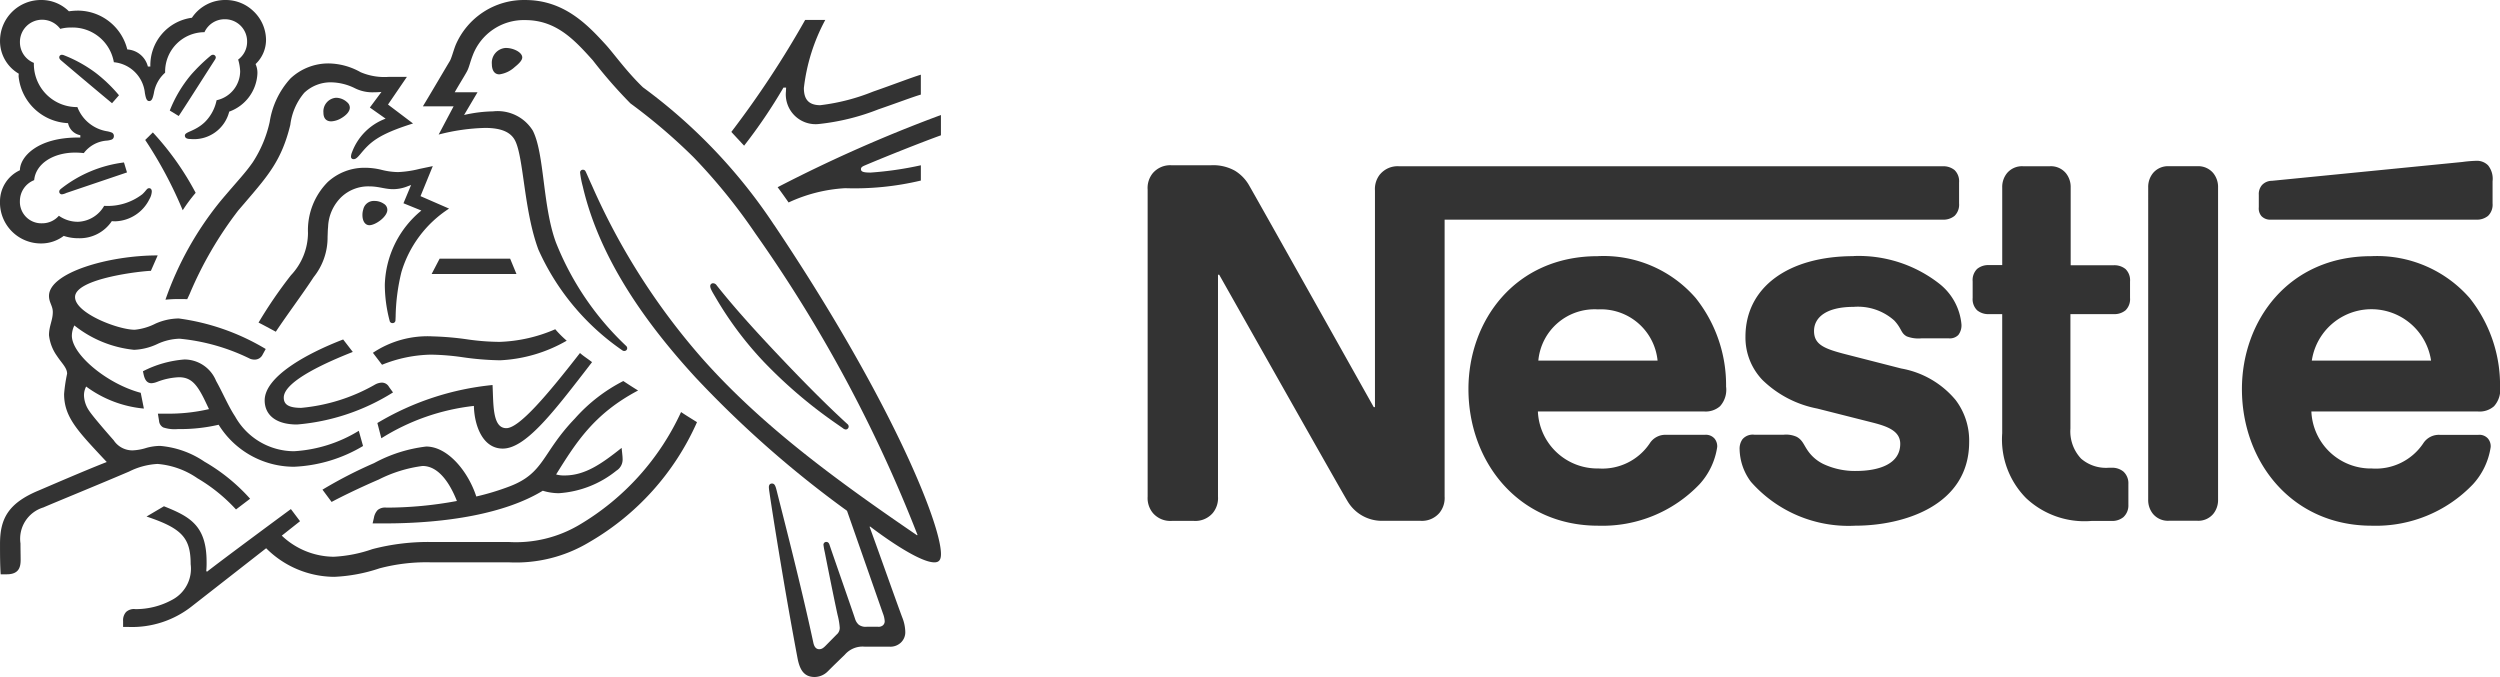 <svg xmlns="http://www.w3.org/2000/svg" width="165.883" height="44.925" viewBox="0 0 165.883 44.925"><g transform="translate(28.057 0)"><path d="M-20.393-13.062A35.838,35.838,0,0,0-29.1-22.2c-1.112-1.069-1.96-2.28-2.5-2.863-1.2-1.311-2.753-2.929-5.308-2.929a4.925,4.925,0,0,0-4.625,3c-.154.4-.275.88-.385,1.056-.242.4-1.332,2.258-1.784,3h2.038l-.991,1.872a13.337,13.337,0,0,1,3.083-.441c.98,0,1.684.232,1.993.848.573,1.146.573,4.614,1.542,7.225a16.069,16.069,0,0,0,5.583,6.694.19.19,0,0,0,.11.033.187.187,0,0,0,.2-.176.212.212,0,0,0-.077-.165,19.146,19.146,0,0,1-4.657-6.87c-.893-2.445-.749-5.881-1.531-7.412a2.741,2.741,0,0,0-2.632-1.276,9.189,9.189,0,0,0-1.927.241l.892-1.508H-41.59c.32-.561.649-1.079.815-1.387.142-.265.2-.594.375-1.045a3.621,3.621,0,0,1,3.49-2.357c2.07,0,3.281,1.332,4.481,2.665a31.883,31.883,0,0,0,2.5,2.863,37.522,37.522,0,0,1,4.184,3.569,38.04,38.04,0,0,1,4.107,5.065,93.582,93.582,0,0,1,10.758,20l-.033.022C-16.495,3.718-21.329.14-25.226-4.275a44.591,44.591,0,0,1-7.257-11.408c-.144-.308-.264-.594-.4-.892-.055-.121-.11-.155-.2-.155a.18.18,0,0,0-.187.187,6.1,6.1,0,0,0,.176.914c1.112,4.8,4.2,9.106,7.488,12.685A70.354,70.354,0,0,0-15.559,5.9l2.379,6.8a1.712,1.712,0,0,1,.121.507.36.36,0,0,1-.11.286.446.446,0,0,1-.352.1h-.715a.767.767,0,0,1-.541-.132.837.837,0,0,1-.242-.375c-.209-.639-1.465-4.218-1.706-4.945-.045-.131-.122-.176-.21-.176a.186.186,0,0,0-.187.187,4.538,4.538,0,0,0,.089.5c.319,1.629.693,3.457.847,4.152a4.8,4.8,0,0,1,.144.837.573.573,0,0,1-.209.473l-.738.749c-.176.176-.276.22-.418.22-.176,0-.32-.121-.386-.43-.837-3.909-2.1-8.753-2.434-10.1-.077-.3-.132-.462-.308-.462-.154,0-.209.11-.209.242a2.626,2.626,0,0,0,.033.308c.2,1.387,1,6.442,1.872,11.055.155.793.452,1.232,1.135,1.232a1.253,1.253,0,0,0,.88-.385c.452-.452.583-.573,1.124-1.1a1.555,1.555,0,0,1,1.31-.528h1.629a1.014,1.014,0,0,0,.782-.276.941.941,0,0,0,.286-.727,2.733,2.733,0,0,0-.209-.958c-.418-1.123-1.762-4.922-2.159-5.99l.034-.022c1.376,1.046,3.38,2.379,4.262,2.379.275,0,.441-.121.441-.551,0-2.025-3.37-10.361-11.067-21.835" transform="translate(43.704 27.993)" fill="#333"/></g><path d="M-11.868-1.869a1.465,1.465,0,0,1,1.344-.859A1.467,1.467,0,0,1-9.039-1.241,1.454,1.454,0,0,1-9.633-.052,3.049,3.049,0,0,1-9.5.729a1.98,1.98,0,0,1-1.563,1.917,2.836,2.836,0,0,1-.772,1.442c-.661.638-1.332.638-1.332.9,0,.144.1.231.375.231a2.412,2.412,0,0,0,2.566-1.817A2.824,2.824,0,0,0-8.356.9,1.4,1.4,0,0,0-8.477.246a2.213,2.213,0,0,0,.694-1.619,2.645,2.645,0,0,0-.827-1.883,2.652,2.652,0,0,0-1.872-.749A2.648,2.648,0,0,0-12.7-2.827,3.175,3.175,0,0,0-15.458.411h-.165A1.5,1.5,0,0,0-16.989-.724,3.391,3.391,0,0,0-20.215-3.3a4.469,4.469,0,0,0-.649.044,2.588,2.588,0,0,0-1.849-.749,2.712,2.712,0,0,0-2.721,2.72A2.5,2.5,0,0,0-24.19.884s-.011.121-.011.176A3.45,3.45,0,0,0-20.92,4.166a1.017,1.017,0,0,0,.815.8v.155h-.166c-2.7,0-3.842,1.3-3.842,2.169A2.275,2.275,0,0,0-25.435,9.34a2.715,2.715,0,0,0,2.787,2.808,2.47,2.47,0,0,0,1.442-.5,3.025,3.025,0,0,0,.99.154,2.555,2.555,0,0,0,2.2-1.134,1.917,1.917,0,0,0,.253.011,2.62,2.62,0,0,0,2.246-1.476,1.115,1.115,0,0,0,.154-.5c0-.12-.055-.22-.176-.22-.154,0-.176.144-.451.4a3.764,3.764,0,0,1-2.533.77,2.088,2.088,0,0,1-1.728,1.058,2.167,2.167,0,0,1-1.277-.4,1.458,1.458,0,0,1-1.1.5,1.422,1.422,0,0,1-1.486-1.487,1.487,1.487,0,0,1,.947-1.376c.1-1.09,1.266-1.828,2.72-1.828a5.057,5.057,0,0,1,.573.034,2.092,2.092,0,0,1,1.5-.827,1.281,1.281,0,0,0,.363-.076.248.248,0,0,0,.132-.232A.244.244,0,0,0-18,4.8a1.564,1.564,0,0,0-.363-.1A2.543,2.543,0,0,1-20.3,3.1,2.855,2.855,0,0,1-23.188.267v-.1a1.468,1.468,0,0,1-.924-1.377,1.47,1.47,0,0,1,1.475-1.486,1.5,1.5,0,0,1,1.2.606,2.779,2.779,0,0,1,.748-.089A2.779,2.779,0,0,1-17.88.124a2.28,2.28,0,0,1,2.059,2.049c.055.286.1.528.286.528s.242-.221.308-.518A2.306,2.306,0,0,1-14.478.818a2.618,2.618,0,0,1,2.61-2.687" transform="translate(25.435 4.005)" fill="#333"/><g transform="translate(10.978 4.207)"><path d="M-5.067-5.74c-.518.738-.892,1.1-2.07,2.489A21.558,21.558,0,0,0-10.86,3.377c.221-.022.541-.044.893-.044.176,0,.318,0,.551.01l.165-.352A24.951,24.951,0,0,1-6.036-2.536l.5-.583c1.475-1.728,2.389-2.753,2.962-5.109a4.046,4.046,0,0,1,.925-2.125,2.543,2.543,0,0,1,1.794-.693,3.677,3.677,0,0,1,1.553.385A2.607,2.607,0,0,0,3-10.387c.2,0,.341-.011.473-.022l-.77,1.035,1.046.738A3.786,3.786,0,0,0,1.517-6.4a.814.814,0,0,0-.065.276.161.161,0,0,0,.176.176c.142,0,.252-.11.44-.331.639-.77,1.146-1.3,3.5-2.037L3.907-9.572,5.162-11.41H3.984a4.025,4.025,0,0,1-1.894-.308A4.429,4.429,0,0,0-.024-12.3a3.673,3.673,0,0,0-2.543,1A5.516,5.516,0,0,0-3.944-8.415,8.062,8.062,0,0,1-5.067-5.74" transform="translate(10.86 12.302)" fill="#333"/></g><g transform="translate(17.155 11.023)"><path d="M-1.879-6.338A30.049,30.049,0,0,0-4.026-3.2c.21.1.9.474,1.146.606.759-1.145,1.817-2.554,2.51-3.622A4.2,4.2,0,0,0,.555-8.9c.011-.22.011-.43.033-.638a2.92,2.92,0,0,1,.87-1.982A2.6,2.6,0,0,1,3.3-12.239c.661,0,1.045.186,1.618.186a2.607,2.607,0,0,0,.969-.2l.21-.077-.507,1.212,1.189.483A6.6,6.6,0,0,0,4.353-5.71a9.415,9.415,0,0,0,.32,2.389.183.183,0,0,0,.187.155.188.188,0,0,0,.2-.187l.011-.253a13.2,13.2,0,0,1,.385-2.951,7.6,7.6,0,0,1,3.16-4.207L6.721-11.59l.815-1.993-.892.187a6.841,6.841,0,0,1-1.41.209,4.659,4.659,0,0,1-1.079-.144,4.6,4.6,0,0,0-1.145-.142,3.6,3.6,0,0,0-2.445.947A4.537,4.537,0,0,0-.745-9.145,4.125,4.125,0,0,1-1.879-6.338" transform="translate(4.026 13.582)" fill="#333"/></g><g transform="translate(47.128 18.796)"><path d="M-.376-.126A.29.29,0,0,0-.607-.269a.183.183,0,0,0-.2.187c0,.155.11.342.386.805a23.126,23.126,0,0,0,3.149,4.2A31.324,31.324,0,0,0,7.453,8.97l.539.375a.342.342,0,0,0,.2.089.2.2,0,0,0,.187-.2.21.21,0,0,0-.089-.166C6.683,7.6,4.953,5.82,3.335,4.1,2.068,2.749.769,1.318-.376-.126" transform="translate(0.805 0.269)" fill="#333"/></g><g transform="translate(9.635 8.787)"><path d="M-2.177-4.518a10.521,10.521,0,0,1,.859-1.156A18.823,18.823,0,0,0-4.159-9.682l-.507.5A27.672,27.672,0,0,1-2.177-4.518" transform="translate(4.666 9.682)" fill="#333"/></g><g transform="translate(3.932 3.634)"><path d="M-.106-.328c-.1-.089-.121-.144-.121-.21A.165.165,0,0,1-.051-.7a.382.382,0,0,1,.144.034A8.951,8.951,0,0,1,2.218.52,9.879,9.879,0,0,1,3.736,1.985l-.462.528C2.7,2.039.852.488-.106-.328" transform="translate(0.227 0.702)" fill="#333"/></g><g transform="translate(11.265 3.634)"><path d="M-.52-3.554l-.594-.363A8.631,8.631,0,0,1,.305-6.3,11.991,11.991,0,0,1,1.5-7.474c.1-.077.154-.144.252-.144a.184.184,0,0,1,.188.176.325.325,0,0,1-.066.165C1.2-6.23-.113-4.16-.52-3.554" transform="translate(1.114 7.618)" fill="#333"/></g><g transform="translate(3.931 10.78)"><path d="M-.405-1.773a.886.886,0,0,1-.286.089.175.175,0,0,1-.177-.177c0-.076.034-.12.111-.187A8.409,8.409,0,0,1,3.427-3.8l.2.662Z" transform="translate(0.868 3.799)" fill="#333"/></g><g transform="translate(32.637 3.182)"><path d="M0-.945a.983.983,0,0,1,.914-1.08,1.566,1.566,0,0,1,.661.144c.265.121.441.3.441.484s-.2.4-.5.639A1.873,1.873,0,0,1,.5-.273C.111-.273,0-.637,0-.945" transform="translate(0 2.025)" fill="#333"/></g><g transform="translate(21.461 6.486)"><path d="M0-.867a.909.909,0,0,1,.837-.991,1.106,1.106,0,0,1,.738.3.472.472,0,0,1,.176.352c0,.265-.253.517-.551.693a1.456,1.456,0,0,1-.682.221C.176-.294,0-.505,0-.867" transform="translate(0 1.859)" fill="#333"/></g><g transform="translate(24.049 13.334)"><path d="M0-.819a1.2,1.2,0,0,1,.055-.375.711.711,0,0,1,.738-.562,1.089,1.089,0,0,1,.627.188.465.465,0,0,1,.232.4C1.652-.7.859-.147.462-.147.176-.147,0-.423,0-.819" transform="translate(0 1.756)" fill="#333"/></g><g transform="translate(17.563 22.529)"><path d="M-1.879-4.932c-1.486,0-2.148-.7-2.148-1.6,0-1.564,2.742-3.094,5.208-4.042l.639.827c-1.52.6-4.58,1.905-4.58,3.028,0,.4.231.683,1.155.683A12.051,12.051,0,0,0,3.329-7.6a1.021,1.021,0,0,1,.4-.11.538.538,0,0,1,.495.286l.265.363A14.181,14.181,0,0,1-1.879-4.932" transform="translate(4.026 10.57)" fill="#333"/></g><g transform="translate(9.481 23.85)"><path d="M-12.532-4.142a9.239,9.239,0,0,1-4.294,1.355,4.492,4.492,0,0,1-3.909-2.3c-.462-.7-.825-1.585-1.266-2.366a2.272,2.272,0,0,0-2.1-1.421,7.2,7.2,0,0,0-2.753.782l.044.21c.077.341.21.583.528.583a1.247,1.247,0,0,0,.364-.087,4.494,4.494,0,0,1,1.453-.31c.825,0,1.221.486,1.783,1.674l.21.441a11.823,11.823,0,0,1-2.918.3h-.473l.077.473a.542.542,0,0,0,.275.441,2.38,2.38,0,0,0,.98.11,11.292,11.292,0,0,0,2.7-.287,5.886,5.886,0,0,0,5.011,2.787,9.728,9.728,0,0,0,4.57-1.376Z" transform="translate(26.858 8.877)" fill="#333"/></g><g transform="translate(25.04 23.421)"><path d="M-.231-4.952-.494-5.965A18.422,18.422,0,0,1,7.148-8.486c.066,1.266-.022,2.863.914,2.863.858,0,2.73-2.214,4.888-4.988.2.187.517.386.8.606L13.2-9.29c-2.1,2.709-3.9,5.022-5.374,5.022-1.376,0-1.894-1.619-1.915-2.831A14.564,14.564,0,0,0-.231-4.952" transform="translate(0.494 10.612)" fill="#333"/></g><g transform="translate(48.526 1.321)"><path d="M-5.173-4.952c-.859,0-1.1-.474-1.1-1.145a12.537,12.537,0,0,1,1.421-4.515H-6.187a64.067,64.067,0,0,1-4.9,7.433l.848.913a34.661,34.661,0,0,0,2.61-3.853h.176c0,.077-.01.165-.01.242A1.977,1.977,0,0,0-5.251-3.708,15.038,15.038,0,0,0-1.33-4.677C-.141-5.084.949-5.5,1.488-5.656V-6.977c-.617.186-1.872.671-3.172,1.123a13.658,13.658,0,0,1-3.49.9" transform="translate(11.087 10.612)" fill="#333"/></g><g transform="translate(51.598 7.631)"><path d="M-5.057-2.929c1.321-.561,3.689-1.508,5.054-2V-6.276A96.012,96.012,0,0,0-10.839-1.485c.089.109.662.913.727,1.013A10.216,10.216,0,0,1-6.357-1.42a18.968,18.968,0,0,0,5.022-.507V-2.94a22.836,22.836,0,0,1-3.336.484c-.5,0-.639-.066-.639-.231,0-.1.066-.165.253-.242" transform="translate(10.839 6.276)" fill="#333"/></g><path d="M-.463,0-.992,1.014H4.635L4.217,0Z" transform="translate(29.633 17.165)" fill="#333"/><g transform="translate(0.001 16.946)"><path d="M-7.783-5.481a4,4,0,0,0,1.542-.385,3.707,3.707,0,0,1,1.475-.353A13.43,13.43,0,0,1-.086-4.887.815.815,0,0,0,.2-4.832.584.584,0,0,0,.75-5.173l.2-.363a15.1,15.1,0,0,0-5.77-2.026,3.9,3.9,0,0,0-1.541.341,3.866,3.866,0,0,1-1.377.408c-1.111,0-3.963-1.1-3.963-2.169,0-1.255,4.536-1.739,5.032-1.739l.451-1.025c-3.292,0-7.212,1.156-7.212,2.687,0,.441.253.661.253,1.068,0,.551-.253.925-.253,1.542A2.922,2.922,0,0,0-12.9-5.073c.308.473.672.781.672,1.178a10.163,10.163,0,0,0-.2,1.344c0,1.486.848,2.39,2.5,4.162l.331.352c-1.365.529-3.909,1.631-4.5,1.883C-16.163,4.7-16.68,5.75-16.68,7.4c0,.638,0,1.365.044,2.014h.4c.827,0,.925-.495.925-.968,0-.32-.011-.683-.011-1.08a2.172,2.172,0,0,1,1.52-2.389c.6-.265,3.512-1.453,5.682-2.379a4.751,4.751,0,0,1,1.893-.507,5.43,5.43,0,0,1,2.643.948A11.108,11.108,0,0,1-1.022,5.111L-.086,4.4A12.241,12.241,0,0,0-3.114,1.941,6.145,6.145,0,0,0-6.054.894a3.493,3.493,0,0,0-.914.132,3.443,3.443,0,0,1-.925.165A1.486,1.486,0,0,1-9.138.52c-.187-.209-1.376-1.563-1.629-1.959a1.9,1.9,0,0,1-.341-1,1.242,1.242,0,0,1,.144-.606A7.593,7.593,0,0,0-7.134-1.583l-.209-1.046c-2.214-.583-4.57-2.532-4.57-3.787a1.589,1.589,0,0,1,.166-.683A7.586,7.586,0,0,0-7.783-5.481" transform="translate(16.68 11.747)" fill="#333"/></g><g transform="translate(24.743 21.846)"><path d="M0-1.369a6.522,6.522,0,0,1,3.974-1.09,19.774,19.774,0,0,1,2.367.209,15.553,15.553,0,0,0,2.07.155A10.054,10.054,0,0,0,12.1-2.933a6.949,6.949,0,0,0,.76.76,9.741,9.741,0,0,1-4.415,1.3,19.041,19.041,0,0,1-2.533-.209,16.013,16.013,0,0,0-2.07-.165A9.046,9.046,0,0,0,.606-.576Z" transform="translate(0 2.933)" fill="#333"/></g><g transform="translate(8.171 27.341)"><path d="M-32.385,0a16.9,16.9,0,0,1-6.739,7.477,8.247,8.247,0,0,1-4.7,1.145h-5.143a14.64,14.64,0,0,0-3.9.473,9.143,9.143,0,0,1-2.566.506,5.066,5.066,0,0,1-3.446-1.4l1.211-.958-.606-.805c-.352.255-4.657,3.436-5.561,4.152l-.055-.033a5.868,5.868,0,0,0,.022-.617c0-2.422-1.124-3.007-2.829-3.689l-1.156.682c2.345.783,2.928,1.41,2.928,3.16a2.331,2.331,0,0,1-1.211,2.357,5.031,5.031,0,0,1-2.455.627.773.773,0,0,0-.617.187.819.819,0,0,0-.2.606v.386h.276a6.41,6.41,0,0,0,4.338-1.41l4.878-3.81A6.431,6.431,0,0,0-55.4,10.934a10.864,10.864,0,0,0,3-.562,12.141,12.141,0,0,1,3.435-.4H-43.8a9.446,9.446,0,0,0,5.329-1.342A17.294,17.294,0,0,0-31.328.671C-31.714.43-32.077.209-32.385,0" transform="translate(69.405)" fill="#333"/></g><g transform="translate(21.396 25.282)"><path d="M-13.562-5.423c1.332-2.136,2.521-4.031,5.439-5.571-.308-.187-.748-.473-.98-.628a10.914,10.914,0,0,0-3.214,2.489c-2.2,2.29-2.005,3.611-4.328,4.5a16.773,16.773,0,0,1-2.214.672c-.539-1.663-1.893-3.315-3.325-3.315a9.6,9.6,0,0,0-3.457,1.1,29.2,29.2,0,0,0-3.424,1.762l.606.815c.462-.255,1.794-.915,3.127-1.487a8.982,8.982,0,0,1,2.907-.9c1.134,0,1.872,1.289,2.28,2.323a25.718,25.718,0,0,1-4.669.441.784.784,0,0,0-.584.155.986.986,0,0,0-.253.517l-.087.375h.792c4.119,0,8.006-.649,10.5-2.169a3.649,3.649,0,0,0,1.058.165,6.784,6.784,0,0,0,3.832-1.5.861.861,0,0,0,.407-.738,3.306,3.306,0,0,0-.022-.342l-.044-.428C-10.534-6.14-11.636-5.357-13-5.357a1.922,1.922,0,0,1-.562-.066" transform="translate(29.066 11.623)" fill="#333"/></g><g transform="translate(76.15 10.668)"><path d="M-13.5-.775A1.554,1.554,0,0,0-13.846.317V14.687h-.08S-21.791.665-22.171.017A2.71,2.71,0,0,0-23.137-1a2.945,2.945,0,0,0-1.6-.363h-2.6a1.519,1.519,0,0,0-1.25.523A1.551,1.551,0,0,0-28.929.253V20.621a1.554,1.554,0,0,0,.349,1.092,1.521,1.521,0,0,0,1.25.521h1.471a1.523,1.523,0,0,0,1.25-.521,1.559,1.559,0,0,0,.348-1.092V5.9h.08s8.165,14.465,8.5,15a2.642,2.642,0,0,0,2.342,1.329h2.517a1.523,1.523,0,0,0,1.25-.521,1.559,1.559,0,0,0,.348-1.092V2.247h33.06a1.171,1.171,0,0,0,.776-.252,1.035,1.035,0,0,0,.3-.823V-.221a1.032,1.032,0,0,0-.3-.823,1.172,1.172,0,0,0-.776-.253H-12.248a1.523,1.523,0,0,0-1.25.523M.935,4.669c-5.492,0-8.578,4.29-8.578,8.816,0,4.827,3.308,9.068,8.61,9.068A8.9,8.9,0,0,0,7.691,19.8,4.671,4.671,0,0,0,8.863,17.33a.807.807,0,0,0-.174-.554.758.758,0,0,0-.649-.253H5.492a1.224,1.224,0,0,0-1.108.57,3.786,3.786,0,0,1-3.4,1.662,3.951,3.951,0,0,1-4.019-3.783H7.977a1.447,1.447,0,0,0,1.075-.348,1.631,1.631,0,0,0,.4-1.3,9.274,9.274,0,0,0-2.01-5.871,8.09,8.09,0,0,0-6.5-2.786m16.98,0c-4.336,0-7.184,2.058-7.184,5.349a4.069,4.069,0,0,0,1.124,2.864,7.135,7.135,0,0,0,3.64,1.9l3.623.917c1,.253,1.883.554,1.883,1.424,0,1.346-1.424,1.8-2.943,1.8a4.921,4.921,0,0,1-2.153-.459,2.682,2.682,0,0,1-1.091-.966c-.238-.364-.316-.634-.681-.839a1.7,1.7,0,0,0-.855-.142H11.316a.893.893,0,0,0-.775.3,1.078,1.078,0,0,0-.191.681A3.716,3.716,0,0,0,11.1,19.64a8.625,8.625,0,0,0,6.931,2.912c3.166,0,7.55-1.314,7.55-5.556a4.451,4.451,0,0,0-.9-2.785,6.073,6.073,0,0,0-3.608-2.089L17.473,11.2c-1.488-.379-2.185-.648-2.185-1.567,0-.886.792-1.6,2.626-1.6a3.618,3.618,0,0,1,2.692.9c.521.554.427.839.839,1.06a2.163,2.163,0,0,0,.981.127h1.788a.792.792,0,0,0,.648-.222,1.043,1.043,0,0,0,.206-.728,3.875,3.875,0,0,0-1.487-2.69,8.691,8.691,0,0,0-5.667-1.82m9.86.6h-.886a1.168,1.168,0,0,0-.775.252,1.032,1.032,0,0,0-.3.823V7.439a1.03,1.03,0,0,0,.3.823,1.169,1.169,0,0,0,.775.253h.886v7.9a5.537,5.537,0,0,0,1.582,4.305,5.655,5.655,0,0,0,4.337,1.518h1.345a1.171,1.171,0,0,0,.776-.252,1.05,1.05,0,0,0,.332-.823V19.783a1.048,1.048,0,0,0-.332-.823,1.172,1.172,0,0,0-.776-.253h-.19a2.528,2.528,0,0,1-1.836-.6A2.639,2.639,0,0,1,32.3,16.1V8.515h2.881a1.169,1.169,0,0,0,.775-.253,1.034,1.034,0,0,0,.3-.823V6.346a1.035,1.035,0,0,0-.3-.823,1.168,1.168,0,0,0-.775-.252H32.317V.111A1.454,1.454,0,0,0,32-.838a1.291,1.291,0,0,0-1.06-.46H29.152a1.292,1.292,0,0,0-1.061.46,1.454,1.454,0,0,0-.316.949v5.16Zm9.686,15.556a1.453,1.453,0,0,0,.316.95,1.289,1.289,0,0,0,1.06.459H40.72a1.291,1.291,0,0,0,1.061-.459,1.459,1.459,0,0,0,.316-.95V.112a1.459,1.459,0,0,0-.316-.95A1.292,1.292,0,0,0,40.72-1.3H38.837a1.29,1.29,0,0,0-1.06.46,1.453,1.453,0,0,0-.316.95ZM-3.006,11.6A3.746,3.746,0,0,1,.95,8.2a3.777,3.777,0,0,1,3.957,3.4H-3.006ZM59.236,2.247a1.168,1.168,0,0,0,.775-.252,1.032,1.032,0,0,0,.3-.823V-.3a1.428,1.428,0,0,0-.3-1.06,1.044,1.044,0,0,0-.775-.3,8.855,8.855,0,0,0-.933.079L45.673-.332a.9.9,0,0,0-.664.285A.915.915,0,0,0,44.8.6v.822a.782.782,0,0,0,.175.587.8.8,0,0,0,.633.237H59.236ZM52.258,4.669c-5.492,0-8.578,4.29-8.578,8.816,0,4.827,3.308,9.068,8.61,9.068A8.9,8.9,0,0,0,59.014,19.8a4.671,4.671,0,0,0,1.172-2.468.8.8,0,0,0-.175-.554.754.754,0,0,0-.648-.253H56.815a1.224,1.224,0,0,0-1.108.57,3.786,3.786,0,0,1-3.4,1.662,3.951,3.951,0,0,1-4.019-3.783H59.332a1.446,1.446,0,0,0,1.075-.348,1.631,1.631,0,0,0,.4-1.3,9.274,9.274,0,0,0-2.01-5.871,8.158,8.158,0,0,0-6.536-2.786M48.317,11.6a4,4,0,0,1,7.913,0Z" transform="translate(28.929 1.661)" fill="#333"/></g></svg>